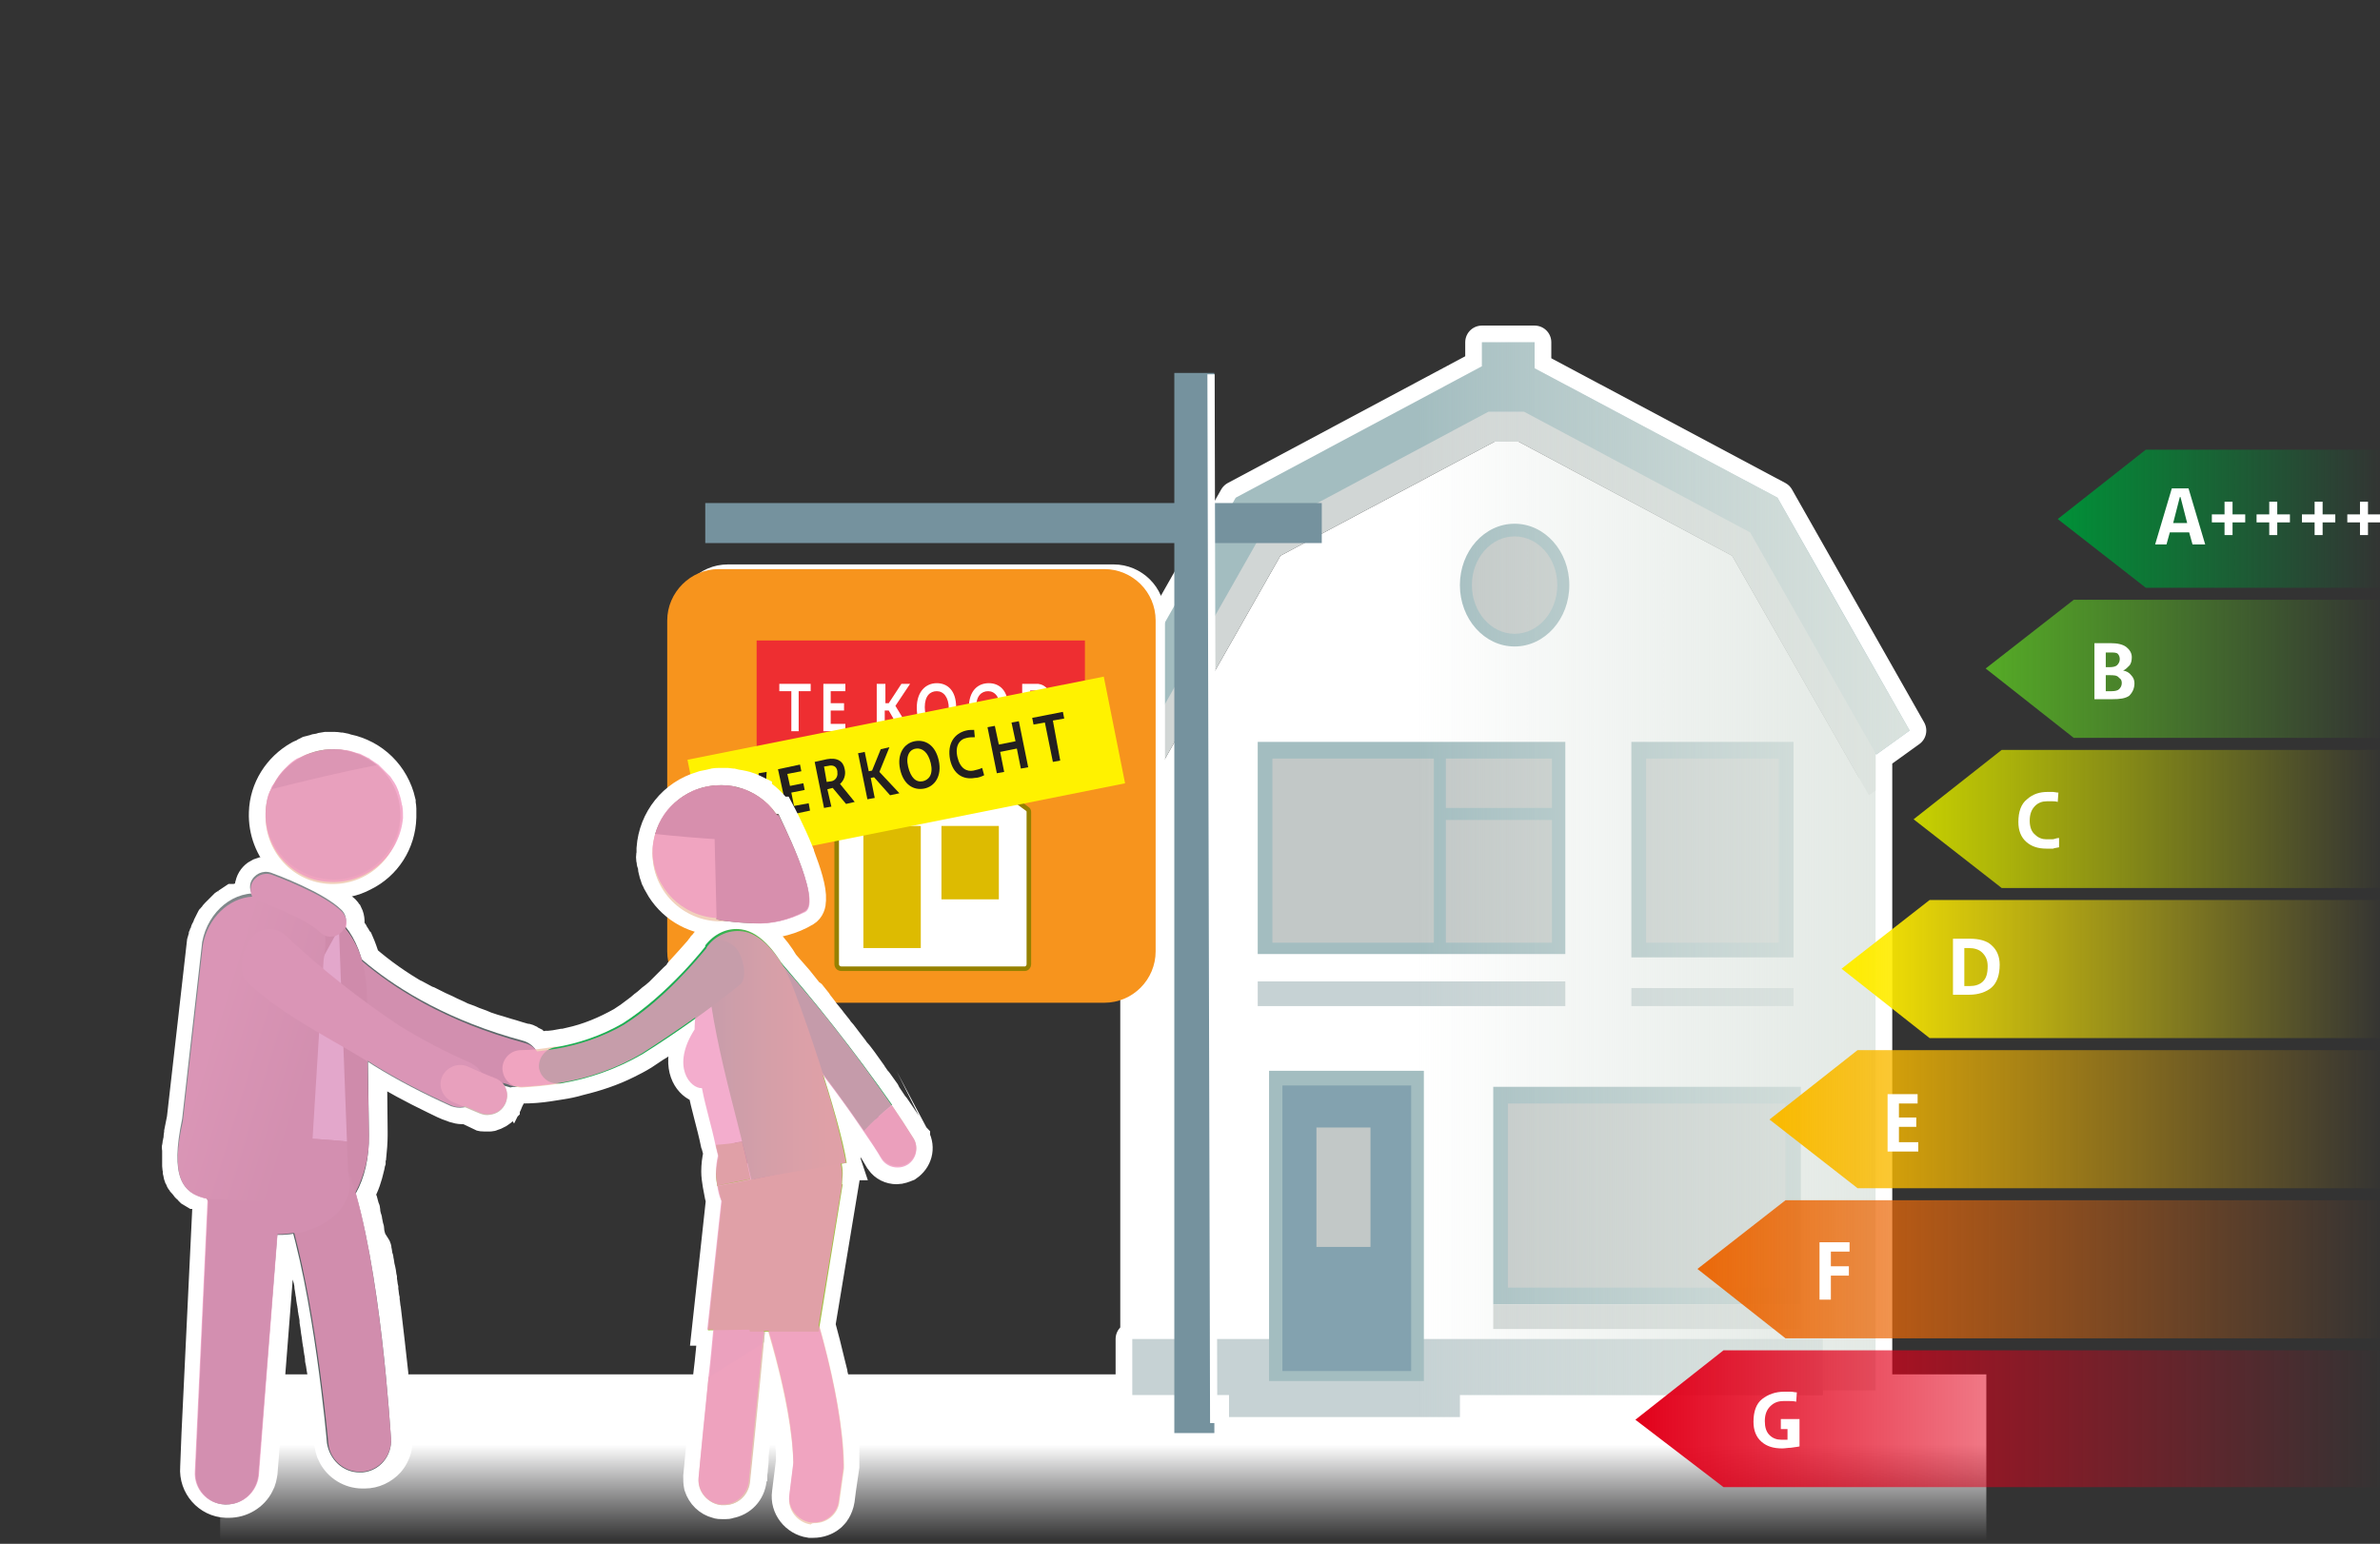 <?xml version="1.0" encoding="utf-8"?>
<!-- Generator: Adobe Illustrator 27.1.0, SVG Export Plug-In . SVG Version: 6.00 Build 0)  -->
<svg version="1.1" id="Layer_1" xmlns="http://www.w3.org/2000/svg" xmlns:xlink="http://www.w3.org/1999/xlink" x="0px" y="0px"
	 viewBox="0 0 356.7 231.4" style="enable-background:new 0 0 356.7 231.4;" xml:space="preserve">
<rect x="0" y="0" width="356.7" height="231.4" fill="#333333" stroke="none"/>
<style type="text/css">
	.st0{fill:url(#SVGID_1_);}
	.st1{fill:none;}
	.st2{fill:none;stroke:#FFFFFF;stroke-width:5;stroke-linecap:round;stroke-linejoin:round;}
	.st3{fill:#FFFFFF;}
	.st4{fill:#D1D6D5;}
	.st5{fill:#C6D2D4;}
	.st6{fill:#A3BDC0;}
	.st7{fill:#C2C8C7;}
	.st8{fill:#83A2AF;}
	.st9{fill:url(#SVGID_00000016772275717361656550000006836083639474747537_);}
	.st10{fill:#75929E;}
	.st11{fill:none;stroke:#FFFFFF;stroke-width:1.086;stroke-miterlimit:10;}
	.st12{fill:#F7941D;}
	.st13{fill:#FFFFFF;stroke:#968100;stroke-width:0.685;stroke-miterlimit:10;}
	.st14{fill:#DDBB01;}
	.st15{fill:#EE2E31;}
	.st16{fill:#FFF200;}
	.st17{fill:#231F20;}
	.st18{fill:none;stroke:#FFFFFF;stroke-width:5;stroke-miterlimit:10;}
	.st19{fill:#5C696A;}
	.st20{fill:#4A5756;}
	.st21{fill:#546061;}
	.st22{fill:#F1D1BC;}
	.st23{fill:#CABEAF;}
	.st24{fill:#8D8D83;}
	.st25{fill:#B0DFF6;}
	.st26{fill:#5D6A6C;}
	.st27{fill:url(#SVGID_00000025411352158501018630000012804447479385661336_);}
	.st28{fill:#80878A;}
	.st29{fill:#D6BBAA;}
	.st30{fill:#18A651;}
	.st31{fill:#E4C6B3;}
	.st32{fill:#D9C2B3;}
	.st33{fill:#73675D;}
	.st34{fill:#A0C041;}
	.st35{fill:url(#SVGID_00000026876346271269803520000009090479777272114340_);}
	.st36{fill:#1DAE52;}
	.st37{opacity:0.8;}
	.st38{fill:#F099C1;}
	.st39{fill:url(#SVGID_00000062911145289239225840000016103569173043273891_);}
	.st40{fill:url(#SVGID_00000032607897677226720090000014646352052712701612_);}
	.st41{fill:url(#SVGID_00000115514810043787308520000012132721357287201208_);}
	.st42{fill:url(#SVGID_00000031917740657179234180000002204688462155889552_);}
	.st43{fill:url(#SVGID_00000118364280252677488920000008561542284204236177_);}
	.st44{fill:url(#SVGID_00000004527183426534058890000002495055180725769368_);}
	.st45{fill:url(#SVGID_00000181771372872180612380000011601529728476972466_);}
	.st46{enable-background:new    ;}
</style>
<g id="Laag_3">
	
		<linearGradient id="SVGID_1_" gradientUnits="userSpaceOnUse" x1="165.35" y1="841.1" x2="165.35" y2="826.51" gradientTransform="matrix(1 0 0 1 0 -610)">
		<stop  offset="1.000000e-02" style="stop-color:#EFEFF1;stop-opacity:0"/>
		<stop  offset="1" style="stop-color:#FFFFFF"/>
	</linearGradient>
	<rect x="33" y="206" class="st0" width="264.7" height="25.1"/>
	<rect x="84.5" y="4.5" class="st1" width="257.2" height="218.4"/>
</g>
<g id="Laag_8">
	<polygon class="st2" points="266.4,74.6 230,55.2 230,51.3 222.1,51.3 222.1,54.9 185.2,74.6 165.4,109.5 170.3,113.1 170.4,112.9 
		170.4,118.4 170.4,200.7 169.7,200.7 169.7,209.1 184.2,209.1 184.2,212.4 218.8,212.4 218.8,209.1 273.2,209.1 273.2,208.4 
		281.1,208.4 281.1,118.5 281.1,112.8 281.2,113.1 286.2,109.5 	"/>
	<polygon class="st3" points="280.1,119.2 259.6,83.3 227.6,66.2 224,66.2 191.9,83.3 171.5,119.2 170.4,118.4 170.4,208.4 
		281.1,208.4 281.1,118.5 	"/>
	<polygon class="st4" points="191.9,83.3 224,66.2 227.6,66.2 259.6,83.3 280.1,119.2 281.1,118.5 281.1,110.6 261.7,78 228.5,57.1 
		187.2,78 170.4,110.6 170.4,118.4 171.5,119.2 	"/>
	<rect x="169.7" y="200.7" class="st5" width="103.5" height="8.4"/>
	<rect x="188.5" y="111.2" class="st6" width="46.1" height="32.6"/>
	<rect x="216.7" y="122.9" class="st7" width="15.9" height="18.4"/>
	<rect x="216.7" y="113.7" class="st7" width="15.9" height="7.4"/>
	<rect x="190.7" y="113.7" class="st7" width="24.2" height="27.6"/>
	<rect x="223.8" y="162.9" class="st6" width="46.1" height="32.6"/>
	<rect x="226" y="165.4" class="st7" width="41.6" height="27.6"/>
	<rect x="244.5" y="111.2" class="st6" width="24.3" height="32.6"/>
	<rect x="188.5" y="143.8" class="st5" width="46.1" height="7"/>
	<rect x="223.8" y="195.5" class="st4" width="46.1" height="3.7"/>
	<rect x="244.5" y="143.8" class="st5" width="24.3" height="7"/>
	<rect x="246.7" y="113.7" class="st7" width="19.9" height="27.6"/>
	<ellipse class="st6" cx="227" cy="87.7" rx="8.2" ry="9.2"/>
	<ellipse class="st7" cx="227" cy="87.7" rx="6.4" ry="7.3"/>
	<rect x="190.2" y="160.5" class="st6" width="23.2" height="47.2"/>
	<rect x="192.2" y="162.7" class="st8" width="19.3" height="42.8"/>
	<polygon class="st6" points="266.4,74.6 230,55.2 230,51.3 222.1,51.3 222.1,54.9 185.2,74.6 165.4,109.5 170.3,113.1 189.2,79.8 
		223.1,61.7 228.4,61.7 262.3,79.8 281.2,113.1 286.2,109.5 	"/>
	<rect x="185.1" y="143" class="st3" width="50.6" height="4.1"/>
	<rect x="243.6" y="143.5" class="st3" width="25.8" height="4.6"/>
	<rect x="197.3" y="169" class="st7" width="8.1" height="17.9"/>
	<rect x="184.2" y="207" class="st5" width="34.6" height="5.4"/>
	
		<linearGradient id="SVGID_00000147902487611391386890000006686979742946459583_" gradientUnits="userSpaceOnUse" x1="304.77" y1="741.85" x2="212.44" y2="741.85" gradientTransform="matrix(1 0 0 1 0 -610)">
		<stop  offset="0" style="stop-color:#DFE6E1"/>
		<stop  offset="0.1" style="stop-color:#DFE6E1;stop-opacity:0.97"/>
		<stop  offset="0.23" style="stop-color:#DFE6E1;stop-opacity:0.89"/>
		<stop  offset="0.39" style="stop-color:#DFE6E1;stop-opacity:0.75"/>
		<stop  offset="0.57" style="stop-color:#DFE6E1;stop-opacity:0.56"/>
		<stop  offset="0.77" style="stop-color:#DFE6E1;stop-opacity:0.32"/>
		<stop  offset="0.98" style="stop-color:#DFE6E1;stop-opacity:3.000000e-02"/>
		<stop  offset="1" style="stop-color:#DFE6E1;stop-opacity:0"/>
	</linearGradient>
	<polygon style="fill:url(#SVGID_00000147902487611391386890000006686979742946459583_);" points="286.2,109.5 273,86.3 266.4,74.6 
		234.1,57.4 230,55.2 230,51.3 230,51.3 222.1,51.3 222.1,51.3 222.1,54.9 197.5,68.1 185.2,74.6 165.4,109.5 170.3,113.1 
		170.3,113.1 170.3,113.1 170.4,113 170.4,112.9 170.4,118.4 170.4,200.7 169.7,200.7 169.7,209.1 169.7,209.1 184.2,209.1 
		184.2,212.4 184.2,212.4 218.8,212.4 218.8,212.4 218.8,209.1 273.2,209.1 273.2,208.4 281.1,208.4 281.1,118.5 281.1,112.8 
		281.2,113.1 	"/>
	<rect x="105.7" y="75.4" class="st10" width="92.4" height="6"/>
	<rect x="176" y="55.9" class="st10" width="6" height="158.9"/>
	<line class="st11" x1="181.9" y1="213.3" x2="181.5" y2="56.1"/>
	<path class="st3" d="M109.1,84.6h57.8c4.2,0,7.7,3.4,7.7,7.7V142c0,4.2-3.4,7.7-7.7,7.7h-57.8c-4.2,0-7.7-3.4-7.7-7.7V92.3
		C101.4,88.1,104.8,84.6,109.1,84.6z"/>
	<path class="st12" d="M107.7,85.3h57.8c4.2,0,7.7,3.4,7.7,7.7v49.6c0,4.2-3.4,7.7-7.7,7.7h-57.8c-4.2,0-7.7-3.4-7.7-7.7V93
		C100,88.8,103.5,85.3,107.7,85.3z"/>
	<path class="st13" d="M126.1,145.2c-0.4,0-0.7-0.3-0.7-0.7v-22.8c0-0.2,0.1-0.4,0.3-0.5l13.5-10.2c0.1-0.1,0.2-0.1,0.4-0.1
		c0.1,0,0.3,0,0.4,0.1l13.9,10.2c0.2,0.1,0.3,0.3,0.3,0.5v22.8c0,0.4-0.3,0.7-0.6,0.7l0,0H126.1z"/>
	<rect x="141.1" y="123.8" class="st14" width="8.6" height="11"/>
	<rect x="129.4" y="123.8" class="st14" width="8.6" height="18.3"/>
	<rect x="113.4" y="96" class="st15" width="49.2" height="20.6"/>
	<path class="st3" d="M119.8,109.6h-1.2v-6h-1.8v-1.1h4.7v1.1h-1.8v6H119.8z"/>
	<path class="st3" d="M123.4,102.5h3.3v1.1h-2.2v1.8h2v1.1h-2v2h2.2v1.1h-3.3V102.5z"/>
	<path class="st3" d="M132.7,102.5v2.9h0.5l1.9-2.9h1.3l-2.2,3.3l2.3,3.8H135l-1.8-3.1h-0.6v3.1h-1.2v-7.1
		C131.4,102.5,132.7,102.5,132.7,102.5z"/>
	<path class="st3" d="M140.4,102.4c1.6,0,2.9,1.1,2.9,3.6s-1.4,3.7-3,3.7s-2.9-1.1-2.9-3.6S138.8,102.4,140.4,102.4z M140.4,108.6
		c0.9,0,1.8-0.7,1.8-2.4s-0.8-2.6-1.8-2.6s-1.8,0.7-1.8,2.4S139.4,108.6,140.4,108.6z"/>
	<path class="st3" d="M148.2,102.4c1.6,0,2.9,1.1,2.9,3.6s-1.4,3.7-3,3.7s-2.9-1.1-2.9-3.6S146.5,102.4,148.2,102.4z M148.1,108.6
		c0.9,0,1.8-0.7,1.8-2.4s-0.8-2.6-1.8-2.6s-1.8,0.7-1.8,2.4S147.1,108.6,148.1,108.6L148.1,108.6z"/>
	<path class="st3" d="M154.4,109.6h-1.2v-7.1h2c1.1-0.1,2.1,0.7,2.2,1.8c0,0.1,0,0.3,0,0.4c0.1,1.2-0.8,2.3-2,2.4
		c-0.1,0-0.2,0-0.3,0c-0.2,0-0.5,0-0.7,0V109.6z M154.4,106c0.2,0,0.4,0,0.6,0c0.6,0.1,1.2-0.4,1.3-1.1c0-0.1,0-0.2,0-0.2
		c0-0.8-0.4-1.2-1.2-1.2h-0.7L154.4,106L154.4,106z"/>
	
		<rect x="104" y="107.4" transform="matrix(0.981 -0.196 0.196 0.981 -20.041 28.906)" class="st16" width="63.6" height="16.3"/>
	<path class="st17" d="M109.5,116.7l1.3-0.2l2.6,5.4l0,0l0.3-6l1.2-0.2l-0.4,7.3l-1.7,0.3L109.5,116.7z"/>
	<path class="st17" d="M116.6,115.3l3.3-0.7l0.2,1L118,116l0.4,1.8l2-0.4l0.2,1l-2,0.4l0.4,2l2.2-0.4l0.2,1.1l-3.3,0.7L116.6,115.3z
		"/>
	<path class="st17" d="M124.6,120.9l-1.1,0.2l-1.4-6.9l1.8-0.4c1.6-0.3,2.5,0.3,2.7,1.5c0.2,0.8-0.1,1.7-0.7,2.2l2.2,2.7l-1.3,0.3
		l-2-2.4l-0.8,0.2L124.6,120.9z M123.9,117.2l0.7-0.1c0.6-0.1,1-0.7,0.9-1.3c0-0.1,0-0.1,0-0.2c-0.1-0.7-0.6-1-1.4-0.8l-0.6,0.1
		L123.9,117.2z"/>
	<path class="st17" d="M129.6,112.7l0.6,2.9l0.5-0.1l1.3-3.2l1.3-0.3l-1.5,3.7l3,3.2l-1.4,0.3l-2.4-2.7l-0.5,0.1l0.6,3l-1.1,0.2
		l-1.4-6.9L129.6,112.7z"/>
	<path class="st17" d="M137.1,111.1c1.6-0.3,3.1,0.6,3.6,2.9s-0.6,3.9-2.2,4.2s-3.1-0.6-3.6-2.9S135.5,111.4,137.1,111.1z
		 M138.3,117.1c0.9-0.2,1.6-1,1.2-2.7s-1.3-2.3-2.2-2.2s-1.6,1-1.2,2.7S137.3,117.3,138.3,117.1L138.3,117.1z"/>
	<path class="st17" d="M147.5,116.2c-0.4,0.2-0.9,0.4-1.4,0.4c-1.7,0.3-3.2-0.5-3.7-2.7c-0.5-2.5,0.7-4,2.4-4.4
		c0.4-0.1,0.8-0.1,1.2-0.1l0.1,1.1c-0.4,0-0.8,0-1.2,0.1c-1.1,0.2-1.8,1.2-1.4,2.9s1.4,2.2,2.4,2c0.4-0.1,0.9-0.2,1.3-0.4
		L147.5,116.2z"/>
	<path class="st17" d="M152.4,112.2l-2.5,0.5l0.6,3l-1.1,0.2L148,109l1.1-0.2l0.6,2.8l2.5-0.5l-0.6-2.8l1.1-0.2l1.4,6.9l-1.1,0.2
		L152.4,112.2z"/>
	<path class="st17" d="M158.9,114l-1.1,0.2l-1.2-5.9l-1.7,0.3l-0.2-1l4.6-0.9l0.2,1l-1.7,0.3L158.9,114z"/>
</g>
<path class="st18" d="M136.9,170.6L136.9,170.6c-0.1-0.1-0.1-0.2-0.2-0.3c-0.8-1.3-1.6-2.5-2.5-3.8c-0.2-0.3-0.4-0.6-0.6-0.8l0,0
	c-0.3-0.5-0.7-1-1-1.5l-0.2-0.4l-1-1.4c-0.1-0.1-0.1-0.2-0.2-0.2l-0.9-1.3c-0.1-0.1-0.2-0.2-0.2-0.3l-1-1.4l-0.3-0.4
	c-0.3-0.4-0.6-0.8-0.9-1.1l-0.2-0.3l-1-1.3l-0.3-0.4c-0.3-0.4-0.6-0.8-0.9-1.1l-0.2-0.3l-0.8-1l-0.3-0.4l-0.9-1.1l-0.2-0.3
	c-0.2-0.3-0.5-0.6-0.7-0.9l-0.2-0.3l-0.8-1L121,149l-0.8-0.9V148l-0.8-1l0,0l-2.1-2.4c-0.7-1.2-1.6-2.4-2.6-3.4l0,0
	c-0.2-0.2-0.5-0.4-0.8-0.6l0,0c-0.3-0.2-0.6-0.4-0.9-0.6l-0.1-0.1c-0.3-0.1-0.5-0.2-0.8-0.3l-0.2-0.1c-0.3-0.1-0.5-0.2-0.8-0.2
	c-2.1-0.3-4.2,0.7-5.4,2.4l-0.1,0.1l0,0l-0.1,0.1l-0.2,0.3l-0.1,0.1l-0.3,0.4l-0.1,0.1c-0.7,0.8-1.6,1.8-2.7,3L102,146
	c-0.2,0.3-0.5,0.5-0.8,0.8L101,147l-0.7,0.7L100,148l-0.7,0.7L99,149l-0.7,0.6l-0.4,0.3c-0.2,0.2-0.5,0.4-0.7,0.6s-0.3,0.2-0.4,0.3
	l-0.7,0.6l-0.4,0.3c-0.3,0.2-0.5,0.4-0.8,0.6l-0.4,0.3c-0.4,0.3-0.8,0.5-1.2,0.8c-2.5,1.4-5.1,2.5-7.9,3.1l0,0
	c-0.4,0.1-0.8,0.2-1.1,0.2l-1.1,0.2l0,0l-0.9,0.1H82l-0.6,0.1h-0.2l-0.7,0.1l0,0c-0.1-0.1-0.2-0.3-0.3-0.4l-0.1-0.1
	c-0.1-0.1-0.2-0.2-0.3-0.3l-0.2-0.1c-0.1-0.1-0.2-0.1-0.3-0.2c-0.2-0.1-0.4-0.2-0.6-0.2h-0.1c-0.7-0.2-1.4-0.4-2-0.6l-0.7-0.2
	l-1.3-0.4l-0.7-0.2l-1.2-0.4l-0.7-0.3l-1.1-0.4l-0.7-0.3l-1.1-0.4l-0.6-0.3l-1.1-0.5l-0.6-0.3l-1.1-0.5l-0.4-0.2
	c-0.4-0.2-0.8-0.4-1.2-0.6l-0.3-0.1l-1.3-0.7h-0.1c-2.8-1.6-5.5-3.5-7.9-5.6l0,0c-0.3-0.9-0.6-1.8-1-2.7l-0.1-0.1
	c-0.2-0.4-0.4-0.7-0.6-1l-0.1-0.2c-0.2-0.3-0.4-0.6-0.7-0.9c0.2-0.6,0.2-1.3-0.1-1.9l-0.1-0.1c-0.1-0.2-0.2-0.4-0.4-0.5l0,0
	c-2-2-6.5-4-9-4.9l-0.6-0.2c-0.5-0.2-0.9-0.3-1-0.4c-1.2-0.4-2.6,0.2-3,1.4l0,0c-0.1,0.2-0.1,0.3-0.1,0.5v0.1c0,0.1,0,0.3,0,0.4l0,0
	c0,0.3,0.1,0.6,0.3,0.9h-0.2c-0.2,0-0.3,0-0.5,0.1l-0.3,0.1l-0.4,0.1l-0.3,0.1l-0.3,0.1l-0.3,0.1l-0.3,0.1l-0.4,0l-0.3,0.2
	c-0.1,0.1-0.2,0.1-0.3,0.2c-0.1,0.1-0.2,0.2-0.3,0.2l-0.3,0.2l-0.4,0.4l-0.2,0.2c-0.2,0.2-0.3,0.3-0.5,0.5l-0.2,0.2
	c-0.1,0.1-0.2,0.2-0.3,0.4s-0.1,0.2-0.2,0.2s-0.2,0.3-0.2,0.4s-0.1,0.2-0.2,0.3l-0.2,0.4l-0.1,0.3c-0.1,0.1-0.1,0.3-0.2,0.4
	s-0.1,0.2-0.1,0.3s-0.1,0.3-0.2,0.5c0,0.1-0.1,0.2-0.1,0.2c-0.1,0.3-0.1,0.5-0.2,0.8l-3,26.4c-0.1,0.5-0.2,1-0.3,1.5l-0.1,0.5
	c0,0.3-0.1,0.6-0.1,0.9s0,0.4-0.1,0.6s0,0.4-0.1,0.6s0,0.4,0,0.6s0,0.3,0,0.5s0,0.4,0,0.6s0,0.3,0,0.4s0,0.4,0,0.6v0.3
	c0,0.2,0.1,0.4,0.1,0.6s0,0.2,0,0.2s0.1,0.4,0.1,0.5s0,0.1,0.1,0.2c0.1,0.2,0.1,0.3,0.2,0.5c0,0.1,0,0.1,0.1,0.1
	c0.1,0.2,0.2,0.3,0.3,0.4l0.1,0.1l0.3,0.4l0.1,0.1c0.1,0.1,0.3,0.2,0.4,0.4l0.1,0.1l0.5,0.3h0.1c0.2,0.1,0.3,0.2,0.5,0.2H30
	c0.2,0.1,0.4,0.2,0.6,0.2l0,0c0.2,0.1,0.4,0.1,0.7,0.2l0,0l0.1,0.1l0,0l-1.7,35.5l-0.2,5.1l0,0c-0.2,2.6,1.8,4.9,4.4,5l0,0h0.4
	c1.8,0,3.5-1,4.3-2.6c0.3-0.5,0.4-1.1,0.5-1.7l2.8-35.8v-0.3c0.4,0,0.8,0,1.3,0l0,0c0.4,0,0.8-0.1,1.2-0.1l0,0l0.2,0.6l0.2,0.7
	c0.1,0.2,0.1,0.4,0.2,0.6s0.1,0.4,0.2,0.7s0.1,0.4,0.2,0.7l0.2,0.7l0.2,0.7l0.2,0.7l0.2,0.7c0,0.2,0.1,0.4,0.1,0.6l0.2,0.7
	c0,0.2,0.1,0.4,0.1,0.7s0.1,0.5,0.1,0.7l0.1,0.7c0,0.2,0.1,0.5,0.1,0.7l0.1,0.6c0,0.2,0.1,0.5,0.1,0.7s0.1,0.4,0.1,0.6
	c0.1,0.5,0.2,1,0.2,1.5l0.1,0.6l0.1,0.8l0.1,0.6l0.1,0.8l0.1,0.6c0,0.2,0.1,0.5,0.1,0.7l0.1,0.6c0,0.2,0.1,0.5,0.1,0.7
	s0,0.4,0.1,0.6l0.1,0.7c0,0.2,0.1,0.4,0.1,0.6l0.1,0.6c0,0.2,0,0.4,0.1,0.6s0,0.4,0.1,0.6s0,0.4,0.1,0.6s0,0.4,0.1,0.6l0.1,0.5
	c0,0.2,0,0.4,0.1,0.6l0.1,0.6c0,0.2,0.1,0.4,0.1,0.7s0.1,0.5,0.1,0.7l0.1,0.5c0,0.1,0,0.3,0,0.4s0,0.3,0,0.4s0,0.3,0,0.4
	s0,0.2,0,0.4s0,0.3,0,0.4v0.3c0,0.1,0,0.3,0,0.4c0,0.1,0,0.2,0,0.2v0.3v0.2c0,0.1,0,0.1,0,0.2v0.2v0.2v0.1v0.1v0.1
	c0.1,0.6,0.2,1.2,0.5,1.7c0.8,1.6,2.5,2.6,4.2,2.6h0.4c1.3,0,2.6-0.6,3.5-1.6c0.6-0.7,1-1.6,1.1-2.5c0-0.3,0-0.7,0-1l0,0v-0.1v-0.1
	c0-0.1,0-0.3,0-0.5l0,0c0-0.3,0-0.6-0.1-1v-0.1c0-0.1,0-0.3,0-0.5s0-0.2,0-0.2s0-0.4,0-0.6v-0.2c0-0.2,0-0.4,0-0.7
	c0-0.1,0-0.1,0-0.2c0-0.2,0-0.5-0.1-0.7v-0.2c0-0.3,0-0.5-0.1-0.8c0-0.1,0-0.2,0-0.2c0-0.3,0-0.6-0.1-0.9v-0.2c0-0.3,0-0.6-0.1-1
	c0-0.1,0-0.1,0-0.2c0-0.3-0.1-0.7-0.1-1c0-0.1,0-0.1,0-0.2c-0.3-2.9-0.7-6.1-1.1-9.6l0,0c-0.1-0.4-0.1-0.9-0.2-1.4v-0.2
	c-0.1-0.4-0.1-0.9-0.2-1.3c0-0.1,0-0.2,0-0.3c-0.1-0.4-0.1-0.8-0.2-1.2c0-0.1,0-0.2,0-0.3c-0.1-0.4-0.1-0.8-0.2-1.2l-0.1-0.4
	c-0.1-0.4-0.1-0.8-0.2-1.1c0-0.1,0-0.3-0.1-0.4c-0.1-0.4-0.1-0.8-0.2-1.1c0-0.1,0-0.3-0.1-0.4l-0.7-1.1c0-0.1,0-0.2-0.1-0.4
	c-0.1-0.4-0.2-0.7-0.2-1.1c0-0.1,0-0.2-0.1-0.4l-0.2-1c0-0.1,0-0.2-0.1-0.4c-0.1-0.4-0.2-0.7-0.2-1.1c0-0.1,0-0.2-0.1-0.3
	c-0.1-0.4-0.2-0.7-0.3-1.1l-0.1-0.2c-0.1-0.4-0.2-0.8-0.3-1.1c0.7-1.2,1.1-2.5,1.4-3.8l0,0c0.1-0.3,0.1-0.6,0.2-0.9
	c0-0.1,0-0.1,0-0.2s0-0.4,0.1-0.6c0.1-1,0.2-2.1,0.2-3.1l0,0v-0.6l-0.1-10.4l0.2,0.1l0.5,0.3c2.9,1.8,5.9,3.4,9,4.9
	c1,0.5,1.8,0.9,2.7,1.2c0.1,0,0.2,0.1,0.3,0.1c0.3,0.1,0.7,0.2,1.1,0.2c0.2,0,0.3,0,0.5,0l0,0l0.3-0.1l1.9,0.8h0.1h0.1L72,167
	c0.2,0.1,0.4,0.1,0.6,0.1h0.3c0.2,0,0.3,0,0.5,0c0.1,0,0.2,0,0.3-0.1c0.6-0.1,1.2-0.5,1.7-1l0,0c0,0,0-0.1,0.1-0.1
	c0.1-0.2,0.2-0.4,0.3-0.6c0.1-0.2,0.1-0.3,0.2-0.5v-0.1v-0.4v-0.2c0-0.1,0-0.3,0-0.4c0-0.1,0-0.2-0.1-0.3v-0.1
	c-0.1-0.3-0.3-0.6-0.5-0.9l1.2,0.3c0.3,0.1,0.6,0.1,0.9,0.1h0.2c0.2,0.1,0.4,0.1,0.6,0.1l0,0c1.3,0,2.6-0.1,3.9-0.3
	c0.6-0.1,1.2-0.2,1.9-0.3s1.7-0.3,2.7-0.6c2.5-0.6,4.9-1.4,7.1-2.5c0.8-0.4,1.6-0.8,2.4-1.3l0,0l1.8-1.2l0.5-0.3
	c0.6-0.4,1.2-0.8,1.8-1.2l0.2-0.1l1.7-1.2l0.3-0.2l1.7-1.2l0,0c0,0.1,0,0.2,0,0.3s0,0.3,0,0.4s0,0.1,0,0.2s0,0.2,0,0.3s0,0.1,0,0.1
	v0.2l0,0v0.1c-0.8,1.2-1.4,2.6-1.6,4.1c-0.4,3.1,1.5,4.7,2.8,4.7c0.6,3.1,1.4,5.5,2,8.4c0.1,0.2,0.1,0.4,0.2,0.7s0.1,0.3,0.1,0.4
	l0.1,0.6c-0.2,0.9-0.3,1.7-0.3,2.6c0,0.6,0.1,1.3,0.2,1.9c0.1,0.5,0.2,1.1,0.3,1.6c0.1,0.3,0.1,0.5,0.2,0.8l-2.1,19.3l0,0h0.9
	c-0.2,2.1-0.4,4.5-0.7,6.9c-0.6,5.8-1.2,11.8-1.5,15.2c0,0.5,0,0.9,0.1,1.4c0.4,1.2,1.3,2.1,2.5,2.4c0.2,0.1,0.5,0.1,0.8,0.1h0.4
	c0.2,0,0.4,0,0.6-0.1c1.7-0.3,2.9-1.6,3.1-3.3v-0.1v-0.3c0-0.1,0-0.3,0.1-0.4v0c0-0.3,0.1-0.6,0.1-0.9s0.1-0.8,0.1-1.3v-0.3
	c0-0.1,0-0.2,0-0.4c0.1-0.8,0.2-1.7,0.3-2.7c0-0.2,0-0.5,0.1-0.8v-0.3l0.1-0.6c0.1-0.7,0.1-1.4,0.2-2.1v-0.3
	c0.2-2.5,0.5-5.1,0.8-7.6v-0.3c0.1-0.8,0.2-1.6,0.2-2.4c0.1-0.6,0.1-1.1,0.2-1.6h0.7c0.4,1.3,0.8,2.7,1.2,4.3l0,0
	c0.2,0.8,0.4,1.6,0.6,2.4v0.1c0.1,0.3,0.2,0.7,0.2,1c0,0.1,0.1,0.2,0.1,0.3l0.2,0.9c0,0.1,0,0.2,0.1,0.4c0.1,0.4,0.2,0.8,0.2,1.2
	v0.1c0.1,0.4,0.1,0.7,0.2,1c0,0.1,0,0.3,0.1,0.4s0.1,0.5,0.1,0.8l0.1,0.4c0.1,0.3,0.1,0.6,0.1,0.9c0,0.1,0,0.2,0,0.3
	c0,0.4,0.1,0.8,0.1,1.2v0.3l0.1,0.9v0.4l0.1,0.8c0,0.1,0,0.2,0,0.4c0,0.4,0,0.8,0,1.1l-0.6,4.8c-0.3,2,1.2,3.9,3.2,4.2
	c0.2,0,0.3,0,0.5,0c0.9,0,1.8-0.3,2.5-0.9l0,0c0.2-0.2,0.5-0.5,0.6-0.7c0.3-0.5,0.5-1,0.6-1.6l0.2-1.6l0.5-3.4c0-0.1,0-0.2,0-0.2
	c0-0.1,0-0.2,0-0.3c0-0.4,0-0.8,0-1.2c0-0.1,0-0.2,0-0.4c0-0.3,0-0.6,0-0.9v-0.4c0-0.3,0-0.6-0.1-0.8s0-0.3,0-0.4
	c0-0.3-0.1-0.7-0.1-1v-0.3c-0.1-0.4-0.1-0.9-0.2-1.3c0-0.1,0-0.2,0-0.3l-0.2-1l-0.1-0.4c-0.1-0.3-0.1-0.6-0.2-0.9
	c0-0.1-0.1-0.2-0.1-0.4c-0.1-0.4-0.1-0.7-0.2-1c0-0.1,0-0.1,0-0.2c-0.2-0.9-0.4-1.8-0.6-2.6v-0.1c-0.1-0.4-0.2-0.8-0.3-1.2l0,0
	c-0.5-2.1-1-4.1-1.5-5.9l3.5-21.1H126v-0.2c0.1-0.4,0.1-0.8,0.1-1.2V176l0,0c0-0.1,0-0.2,0-0.3c0-0.3-0.1-0.8-0.2-1.2l0.5-0.1h0.2
	l0,0c-0.1-0.3-0.1-0.7-0.2-1.1V173c-0.1-0.4-0.2-0.8-0.3-1.2c0-0.1,0-0.1,0-0.2l-0.3-1.4V170c-0.7-2.7-1.6-5.8-2.6-9
	c1.6,2,3.1,4.2,4.7,6.4l0,0c0.5,0.7,1,1.4,1.5,2.2l0,0c0.9,1.3,1.8,2.6,2.6,4c0.1,0.1,0.1,0.2,0.2,0.3c0.5,0.7,1.3,1.1,2.2,1.1
	c0.5,0,1-0.2,1.5-0.4C137.2,173.7,137.7,172.1,136.9,170.6C136.9,170.7,136.9,170.7,136.9,170.6z M109.7,164.8l1.4,5.6l-0.1-0.5
	l-1.2-4.9C109.7,165,109.7,164.9,109.7,164.8L109.7,164.8z M107.7,177.8L107.7,177.8l4.9-1h0.1L107.7,177.8z"/>
<path class="st18" d="M97.9,129c0,0.1,0,0.3,0.1,0.4s0.1,0.4,0.1,0.6s0.1,0.4,0.1,0.5s0.1,0.3,0.1,0.4s0.2,0.4,0.2,0.6
	c0,0.1,0.1,0.2,0.1,0.2c0.1,0.2,0.2,0.5,0.4,0.7c0,0,0,0,0,0.1c1.7,3.1,4.8,5,8.3,5.2v0.1c0,0,2.6,0.4,4.6,0.5c0.3,0,0.7,0,1,0
	l1.1-0.1c2.3,0,4.6-0.6,6.6-1.8c0.5-0.3,0.7-0.9,0.7-1.5c0.1-1.6-0.7-4-1.6-6.4c-0.1-0.2-0.2-0.4-0.2-0.6c-1.3-3.2-2.8-6-2.8-6h-0.2
	c-0.9-1.3-2-2.3-3.3-3.1v-0.1c-0.2-0.1-0.4-0.2-0.7-0.3l-0.2-0.1l-0.6-0.2l-0.4-0.1l-0.5-0.1l-0.6-0.1l-0.4-0.1
	c-0.2,0-0.5-0.1-0.7-0.1h-0.3c-0.3,0-0.7,0-1,0s-0.6,0-0.9,0.1l-0.4,0.1l-0.5,0.1l-0.5,0.1l-0.3,0.1c-4.1,1.2-7,4.8-7.3,9.1
	c0,0.3,0,0.5,0,0.8l0,0C97.8,128.3,97.8,128.7,97.9,129z"/>
<path class="st18" d="M49.6,132.2c1.7,0,3.3-0.3,4.8-1.1c3.3-1.6,5.4-4.9,5.5-8.6c0-0.4,0-0.7,0-1.1c0-0.1,0-0.1,0-0.2
	c0-0.3-0.1-0.6-0.1-0.9v-0.1c-0.9-3.9-3.9-6.9-7.9-7.7l-0.3-0.1l-0.5-0.1c-0.3,0-0.6-0.1-1-0.1s-0.6,0-0.9,0h-0.3l-0.6,0.1l-0.3,0.1
	l-0.6,0.1l-0.3,0.1l-0.8,0.2l-0.4,0.2l-0.3,0.2l-0.5,0.2l-0.2,0.1c-3,1.7-5,4.8-5.1,8.3l0,0c-0.2,5.5,4.1,10.2,9.6,10.3
	C49.5,132.2,49.5,132.2,49.6,132.2z"/>
<path class="st19" d="M77.4,162.9c1.9,0,3.6-1.5,3.6-3.4c0-1.6-1.1-3.1-2.6-3.5c-21.9-5.9-29.9-18.3-30-18.4c-1-1.7-3.2-2.2-4.9-1.1
	c-1.7,1-2.2,3.1-1.2,4.8c0,0,0,0,0,0.1c0.4,0.6,9.6,14.9,34.2,21.6C76.8,162.9,77.1,162.9,77.4,162.9z"/>
<path class="st20" d="M34.2,169.5c0.1,6.8,3.3,12.4,7.2,12.6l7,0.2c3.9,0.1,7-5.3,6.9-12.2L55,149.2c-0.1-6.8-3.3-12.4-7.2-12.6
	l-7-0.2c-3.9-0.1-7,5.3-6.9,12.2L34.2,169.5z"/>
<path class="st21" d="M53.9,220.7h0.4c2.6-0.2,4.5-2.5,4.3-5.1l0,0c-0.1-1-1.5-25.9-6.1-39.3c-0.8-2.5-4.2-1.9-6.7-1.1
	c-2.5,0.8-3.8,3.4-3,5.9l0,0c4.2,12.4,6.2,35,6.2,35.2C49.4,218.8,51.4,220.7,53.9,220.7z"/>
<path class="st22" d="M39.8,122c-0.2,5.6,4.1,10.3,9.7,10.5s10.3-4.1,10.5-9.7c0.2-5.6-4.1-10.3-9.7-10.5h-0.1
	C44.7,112.1,40,116.4,39.8,122C39.8,121.9,39.8,122,39.8,122z"/>
<path class="st23" d="M56.5,114.7c2.3,1.9,3.6,4.8,3.5,7.8c-0.4,5.6-5.3,9.8-10.8,9.3c-5.2-0.4-9.3-4.7-9.4-9.9
	c0-1.3,0.3-2.5,0.8-3.6C45.8,117,51.1,115.7,56.5,114.7z"/>
<path class="st24" d="M50.2,112.3c2.3,0.1,4.5,0.9,6.3,2.4c-5.3,1-10.6,2.3-15.8,3.6C42.3,114.6,46.1,112.2,50.2,112.3z"/>
<path class="st25" d="M33.5,170.6l17.3-31.4l1.2,31.9C45.9,170.5,39.7,170.3,33.5,170.6z"/>
<path class="st26" d="M52,171.1l0.2,5.8v0.8l-21.5-4.3l2.8-2.8C39.7,170.3,45.9,170.5,52,171.1z"/>
<path class="st26" d="M30.4,177c-0.1,4.3,4.7,7.9,10.8,8.1s11.1-3.2,11.2-7.4s-4.7-7.9-10.8-8.1S30.5,172.7,30.4,177z"/>
<path class="st26" d="M33.9,225.5c2.5,0,4.5-1.9,4.8-4.3l3.7-46.7c0.2-2.6-1.8-4.9-4.4-5l0,0c-2.6-0.2-6.3,1.4-6.5,4l-2.2,47
	c-0.2,2.6,1.8,4.9,4.4,5l0,0H33.9z"/>
<linearGradient id="SVGID_00000023978784005157015810000004202749673478688385_" gradientUnits="userSpaceOnUse" x1="-20414.045" y1="765.593" x2="-20428.496" y2="770.003" gradientTransform="matrix(-1 0 0 1 -20382.019 -610)">
	<stop  offset="0" style="stop-color:#80878A"/>
	<stop  offset="1" style="stop-color:#5D6A6C"/>
</linearGradient>
<path style="fill:url(#SVGID_00000023978784005157015810000004202749673478688385_);" d="M27.3,167.7c-1.8,8.6-0.1,11.3,4,12
	l7.3,0.3c4.1,0.7,7.1-1,8.1-7l1.8-29.1c0.8-4.7,0-6.8-4.3-9l-4.9-0.9c-4.1-0.7-8.1,2.5-9,7.2L27.3,167.7z"/>
<path class="st28" d="M69.4,166c1.9-0.2,3.4-1.9,3.2-3.8c-0.1-1.3-0.9-2.3-2.1-2.9c-3.7-1.6-7.3-3.5-10.7-5.6c-6-4-11.7-8.5-17-13.5
	c-1.4-1.3-3.7-1.3-5,0.2c-1.4,1.4-2.3,5.3-0.9,6.7c6,5.6,13.5,8.9,19.1,12.6c3.7,2.3,7.6,4.3,11.6,6.1C68.2,166,68.8,166.1,69.4,166
	z"/>
<path class="st28" d="M49.5,140.4c0.6,0,1.2-0.2,1.7-0.7c0.9-0.9,0.9-2.4,0-3.3l0,0c-2.7-2.7-9.8-5.3-10.6-5.6
	c-1.2-0.4-2.5,0.2-3,1.4c-0.4,1.2,0.2,2.5,1.4,3l0,0c2.6,0.9,7.3,2.9,8.8,4.4C48.3,140.1,48.9,140.4,49.5,140.4z"/>
<path class="st23" d="M73.4,167.1c1.1-0.1,2-0.8,2.4-1.8c0.6-1.5-0.1-3.1-1.6-3.7l0,0c0,0-1.6-0.6-4-1.7c-1.5-0.7-3.2,0-3.9,1.4
	c-0.7,1.4,0,3.1,1.4,3.8l0,0c2.5,1.1,4.2,1.8,4.2,1.8C72.4,167.1,72.9,167.2,73.4,167.1z"/>
<path class="st29" d="M133.7,165.7c1.1,1.6,2.2,3.3,3.2,4.9c0.8,1.3,0.4,3-0.9,3.8l0,0c-0.4,0.3-1,0.4-1.5,0.4c-1,0-1.9-0.5-2.4-1.3
	c-0.8-1.3-1.7-2.6-2.6-4C130.8,168.1,132.2,166.8,133.7,165.7z"/>
<path class="st30" d="M111.7,142.5c1.2-1,3-0.9,4,0.2c6.4,7.3,12.4,14.9,18,22.9c-1.5,1.2-2.9,2.5-4.2,3.9c-5.5-8-11.6-15.8-18-23.1
	C110.5,145.4,110.6,143.6,111.7,142.5C111.7,142.6,111.7,142.5,111.7,142.5z"/>
<path class="st31" d="M108.6,225.6c1.9,0,3.5-1.4,3.8-3.3c0.3-2.8,2.8-27.3,2.9-31c0-2.1-1.6-3.8-3.7-3.8l0,0c-2,0-3.8,1.6-3.9,3.6
	c-0.1,2.9-2.1,22.9-2.9,30.4c-0.2,2,1.3,3.9,3.3,4.1l0,0H108.6z"/>
<path class="st31" d="M112.3,222.3c-0.2,1.9-1.8,3.3-3.8,3.3h-0.4c-2-0.2-3.6-2-3.4-4l0,0c0.3-3.4,1-9.4,1.5-15.2
	c2.7-1.7,5.4-3.4,8.1-5.1C113.6,209.7,112.5,220.5,112.3,222.3z"/>
<path class="st32" d="M111.6,187.5c2.1,0,3.7,1.8,3.7,3.8l0,0c0,1.3-0.4,5.2-0.8,9.9c-2.6,1.7-5.3,3.4-8.1,5.1
	c0.7-7,1.3-13.6,1.3-15.2C107.8,189.1,109.5,187.5,111.6,187.5z"/>
<path class="st22" d="M122.1,228.3c1.9,0,3.5-1.4,3.7-3.2l0.7-5c0-0.2,0-0.3,0-0.5c-0.2-11.3-5.4-26.4-5.6-27.1
	c-0.7-2-2.8-3-4.8-2.3c-1.9,0.6-3,2.7-2.4,4.7c0,0,0,0,0,0.1s5,14.4,5.2,24.5l-0.6,4.8c-0.3,2,1.2,3.9,3.2,4.2
	C121.7,228.3,121.9,228.3,122.1,228.3z"/>
<path class="st22" d="M78.2,163L78.2,163c1.9-0.1,3.9-0.3,5.8-0.6c1.5-0.2,2.6-1.7,2.3-3.2l0,0c-0.3-1.5-1.7-2.5-3.3-2.3
	c-1.6,0.3-3.3,0.5-4.9,0.5c-1.5,0-2.8,1.2-2.8,2.8C75.4,161.8,76.6,163,78.2,163L78.2,163z"/>
<path class="st22" d="M118.2,127.5c0.2,5.6-4.1,10.4-9.8,10.6c-5.6,0.2-10.4-4.1-10.6-9.8c-0.2-5.6,4.1-10.4,9.8-10.6h0.1
	C113.3,117.5,118,121.8,118.2,127.5C118.2,127.4,118.2,127.4,118.2,127.5z"/>
<path class="st22" d="M98.2,125c-0.3,1-0.4,2-0.4,3c0.1,5.6,4.8,10.1,10.4,9.9c5.6-0.1,10.1-4.8,9.9-10.4l0,0c0-0.4-0.1-0.9-0.2-1.3
	C111.3,126.1,104.7,125.7,98.2,125z"/>
<path class="st33" d="M107.7,117.7c-4.4,0.1-8.3,3.1-9.5,7.3c6.4,0.7,13.1,1.1,19.8,1.2C117.2,121.2,112.8,117.5,107.7,117.7z"/>
<path class="st33" d="M120.6,136.6c-2.4,1.3-5,1.9-7.7,1.8c-1.9-0.1-3.7-0.2-5.5-0.6l-0.4-16.2l9.7,0.4
	C116.6,122.1,123.4,135,120.6,136.6z"/>
<path class="st3" d="M105.3,163.2c-1.7,0.1-4.8-3.2-1.1-8.8c0.1-0.1,0.6-9.6,0.7-10.3c0.1-0.9,0.4-1.7,0.9-2.4
	c0.4,10.3,3.1,19.8,5.5,29.4c-1.3,0.2-2.6,0.4-3.9,0.5C106.7,168.7,105.9,166.3,105.3,163.2z"/>
<path class="st34" d="M107.7,173.3c-0.1-0.5-0.3-1.1-0.4-1.7c1.3-0.1,2.6-0.2,3.9-0.5c0.5,1.9,0.9,3.8,1.3,5.7l-5,1
	c-0.1-0.6-0.2-1.3-0.2-1.9C107.4,175,107.5,174.1,107.7,173.3z"/>
<path class="st34" d="M108.2,180.1c-0.3-0.8-0.4-1.5-0.6-2.3c6.2-1.2,12.4-2.6,18.5-3.7c0.1,0.6,0.2,1.2,0.2,1.8
	c0,0.5-0.1,1-0.1,1.6h0.1l-3.6,22.1h-10.3l-0.1-0.3l-6.2,0.1L108.2,180.1z"/>
<linearGradient id="SVGID_00000165212835853444071290000004422996345313198764_" gradientUnits="userSpaceOnUse" x1="-20508.92" y1="768.024" x2="-20487.719" y2="768.024" gradientTransform="matrix(-1 0 0 1 -20382.019 -610)">
	<stop  offset="0" style="stop-color:#A0C041"/>
	<stop  offset="0.14" style="stop-color:#99BF42"/>
	<stop  offset="0.34" style="stop-color:#84BC45"/>
	<stop  offset="0.59" style="stop-color:#63B849"/>
	<stop  offset="0.87" style="stop-color:#35B14F"/>
	<stop  offset="1" style="stop-color:#1DAE52"/>
</linearGradient>
<path style="fill:url(#SVGID_00000165212835853444071290000004422996345313198764_);" d="M111.1,139.3c3.1,0.4,5.7,4.1,7,6.9
	c1.7,3.6,7.8,21.5,8.8,28.1c-4.9,0.9-9.9,1.6-14.3,2.5c-2.6-11.5-6.4-22.7-6.9-35.1C107,140,109,139,111.1,139.3z"/>
<path class="st36" d="M83.5,162.4c0.2,0,0.3,0,0.5,0c4.3-0.7,8.5-2.2,12.3-4.4c5.1-3.2,10-6.7,14.7-10.5c1.1-1.1,0.3-4.5-0.9-5.6
	s-3.1-1.4-4.2-0.3c0,0.1-5.8,7.5-12.6,11.8c-3.1,1.8-6.6,3-10.2,3.6c-1.5,0.3-2.5,1.7-2.3,3.2C81.1,161.5,82.2,162.4,83.5,162.4
	L83.5,162.4z"/>
<g class="st37">
	<path class="st38" d="M49.6,132.2c-5.5-0.1-9.9-4.7-9.8-10.2c0,0,0,0,0-0.1c0-0.6,0.1-1.3,0.2-1.9c0.1-0.6,0.3-1.2,0.6-1.7v-0.1
		l0,0c0.1-0.3,0.3-0.6,0.5-0.8c0.1-0.2,0.2-0.4,0.4-0.7c0.3-0.5,0.7-1,1.1-1.4c0.2-0.2,0.4-0.4,0.6-0.6c0.4-0.4,0.8-0.7,1.3-1
		l0.5-0.2c0.4-0.2,0.8-0.4,1.2-0.5l0.6-0.2c0.4-0.1,0.8-0.2,1.2-0.3c0.2,0,0.4-0.1,0.6-0.1c0.6-0.1,1.2-0.1,1.8-0.1s1.2,0.1,1.9,0.2
		c0.3,0.1,0.7,0.2,1,0.3c0.2,0.1,0.5,0.1,0.7,0.2c0.4,0.2,0.8,0.4,1.2,0.6c0.1,0,0.2,0.1,0.3,0.2c0.4,0.3,0.8,0.5,1.2,0.8l0.1,0.1
		l0.2,0.2c0.4,0.4,0.8,0.8,1.2,1.2c0.1,0.1,0.2,0.2,0.3,0.3c0.2,0.3,0.4,0.6,0.6,0.9c0.2,0.3,0.4,0.7,0.5,1s0.2,0.4,0.2,0.6
		c0.2,0.5,0.3,1,0.4,1.5c0,0.1,0,0.2,0.1,0.4c0.1,0.6,0.1,1.2,0.1,1.8C59.9,128.1,55.2,132.4,49.6,132.2L49.6,132.2z"/>
	<path class="st38" d="M31,179.7c0,0.1,0,0.1,0.1,0.1l-1.9,40.7c-0.2,2.6,1.8,4.9,4.4,5l0,0H34c2.5,0,4.5-1.9,4.8-4.3l2.8-36.2
		c0.8,0,1.7-0.1,2.5-0.2c3.4,12.7,5.1,31.3,5.1,31.5c0.2,2.4,2.3,4.3,4.7,4.3h0.4c2.6-0.2,4.5-2.5,4.3-5.1l0,0
		c-0.1-0.9-1.4-23-5.3-36.8c1.4-2.7,2.1-5.7,2-8.7l-0.2-11c0.2,0.1,0.5,0.3,0.8,0.5c3.7,2.3,7.6,4.3,11.6,6.1
		c0.6,0.3,1.2,0.4,1.9,0.3c0.1,0,0.2-0.1,0.3-0.1c1.4,0.6,2.3,1,2.3,1c0.4,0.2,0.9,0.2,1.4,0.2c1.1-0.1,2-0.8,2.4-1.8
		s0.2-2.1-0.5-2.9c0.4,0.1,0.8,0.2,1.2,0.4c0.3,0.1,0.7,0.1,1,0.1h0.1c0.2,0.1,0.4,0.1,0.6,0.1l0,0c1.9-0.1,3.9-0.3,5.8-0.6
		c4.3-0.7,8.5-2.2,12.2-4.4c2.8-1.8,5.6-3.7,8-5.4c-0.1,1-0.1,1.7-0.1,1.8c-3.6,5.6-0.6,8.9,1.1,8.8c0.6,3.1,1.4,5.5,2,8.4
		c0.1,0.6,0.3,1.2,0.4,1.7c-0.2,0.9-0.3,1.7-0.3,2.6c0,0.6,0.1,1.3,0.2,1.9l5-1h0.1c-1.7,0.4-3.4,0.7-5.1,1c0.1,0.8,0.3,1.6,0.6,2.3
		l-2.1,19.3h0.9c-0.2,2.1-0.4,4.5-0.7,6.9c-0.6,5.8-1.2,11.8-1.5,15.2c-0.2,2,1.3,3.9,3.3,4.1l0,0h0.4c1.9,0,3.5-1.4,3.8-3.3
		c0.1-1.1,0.6-5.6,1.1-10.8c0.3-3.4,0.7-7,1-10.3c0.1-0.6,0.1-1.1,0.2-1.6h0.7c1.5,5.1,3.6,13.2,3.7,19.7l-0.6,4.8
		c-0.3,2,1.2,3.9,3.2,4.2c0.2,0,0.3,0,0.5,0c1.9,0,3.5-1.4,3.7-3.2l0.7-5c0-0.2,0-0.3,0-0.5c-0.1-6.9-2.1-15.3-3.7-20.9l3.5-21.1
		h-0.1c0.1-0.5,0.1-1,0.1-1.6c0-0.5-0.1-1-0.2-1.5l0.8-0.1c-0.9-4.5-2.1-8.9-3.5-13.2c2.1,2.7,4.2,5.6,6.2,8.6
		c0.9,1.3,1.8,2.6,2.6,4c0.5,0.8,1.4,1.3,2.4,1.3c0.5,0,1-0.1,1.5-0.4c1.3-0.8,1.7-2.5,1-3.8l0,0c-1-1.6-2.1-3.3-3.2-4.9
		c-5.1-7.4-10.6-14.5-16.5-21.2c-1.4-2.4-3.6-4.8-6-5.1c-2.1-0.3-4.2,0.7-5.4,2.4l0,0l0,0l0,0v0.1c-1,1.2-6.3,7.7-12.4,11.5
		c-3.1,1.8-6.6,3-10.2,3.6l0,0c-1.1,0.2-2,0.3-2.8,0.4c-0.5-0.7-1.2-1.1-2-1.3c-11.8-3.2-19.5-8.2-24.2-12.2
		c-0.5-1.8-1.3-3.4-2.5-4.9c0.3-0.9,0.1-1.8-0.5-2.5c-2.7-2.7-9.8-5.3-10.6-5.6c-1.2-0.4-2.5,0.2-3,1.4c-0.2,0.6-0.2,1.3,0.1,1.9
		c-3.5,0.2-6.7,3.2-7.4,7.3l-3,26.4C25.6,176,27.1,178.9,31,179.7z M108.4,159.8c0.8,3.6,1.8,7.1,2.6,10.6
		C110.2,166.9,109.3,163.4,108.4,159.8L108.4,159.8z"/>
	<path class="st38" d="M112.9,138.4c-1.9-0.1-3.7-0.2-5.5-0.6v-0.2c-5.2-0.3-9.4-4.5-9.6-9.7c0-0.5,0-1.1,0.1-1.6
		c0.4-2.5,1.6-4.8,3.6-6.3c0.1-0.1,0.2-0.1,0.2-0.2c0.3-0.2,0.6-0.4,0.9-0.6l0.7-0.4c0.3-0.1,0.5-0.3,0.8-0.4s0.7-0.2,1-0.3
		s0.5-0.1,0.7-0.2c0.6-0.1,1.2-0.2,1.9-0.2c0.7,0,1.3,0,2,0.1c0.2,0,0.4,0.1,0.7,0.2c0.4,0.1,0.8,0.2,1.2,0.3
		c0.3,0.1,0.6,0.3,0.8,0.4s0.6,0.2,0.8,0.4c0.3,0.2,0.7,0.4,1,0.7c0.2,0.1,0.3,0.2,0.5,0.4c0.4,0.3,0.7,0.6,1,1l0.2,0.3
		c0.2,0.2,0.4,0.5,0.6,0.7h0.2c0,0,6.7,12.9,4,14.5C118.3,137.9,115.6,138.6,112.9,138.4z"/>
</g>
<linearGradient id="SVGID_00000041986045371807796810000003303640068397438391_" gradientUnits="userSpaceOnUse" x1="254.411" y1="800.25" x2="357.811" y2="800.25" gradientTransform="matrix(1 0 0 1 0 -610)">
	<stop  offset="5.327789e-09" style="stop-color:#EB6909"/>
	<stop  offset="1" style="stop-color:#EB6909;stop-opacity:0"/>
</linearGradient>
<polygon style="fill:url(#SVGID_00000041986045371807796810000003303640068397438391_);" points="357.8,200.6 267.6,200.6 
	254.4,190.2 267.6,179.9 357.8,179.9 "/>
<linearGradient id="SVGID_00000019659427323957216100000003103568539034118564_" gradientUnits="userSpaceOnUse" x1="245.111" y1="822.7" x2="357.811" y2="822.7" gradientTransform="matrix(1 0 0 1 0 -610)">
	<stop  offset="0" style="stop-color:#E2001A"/>
	<stop  offset="0.996" style="stop-color:#E2001A;stop-opacity:0"/>
</linearGradient>
<polygon style="fill:url(#SVGID_00000019659427323957216100000003103568539034118564_);" points="357.8,222.9 258.3,222.9 
	245.1,212.8 258.3,202.4 357.8,202.4 "/>
<linearGradient id="SVGID_00000168109715287554461340000014742494191688936884_" gradientUnits="userSpaceOnUse" x1="265.211" y1="777.75" x2="357.611" y2="777.75" gradientTransform="matrix(1 0 0 1 0 -610)">
	<stop  offset="0" style="stop-color:#FABA00"/>
	<stop  offset="1" style="stop-color:#FABA00;stop-opacity:0"/>
</linearGradient>
<polygon style="fill:url(#SVGID_00000168109715287554461340000014742494191688936884_);" points="357.6,178.1 278.4,178.1 
	265.2,167.8 278.4,157.4 357.6,157.4 "/>
<linearGradient id="SVGID_00000142864379508569058130000009634712713646645129_" gradientUnits="userSpaceOnUse" x1="276.011" y1="755.25" x2="357.611" y2="755.25" gradientTransform="matrix(1 0 0 1 0 -610)">
	<stop  offset="0" style="stop-color:#FFEC00"/>
	<stop  offset="1" style="stop-color:#FFEC00;stop-opacity:0"/>
</linearGradient>
<polygon style="fill:url(#SVGID_00000142864379508569058130000009634712713646645129_);" points="357.6,155.6 289.2,155.6 
	276,145.2 289.2,134.9 357.6,134.9 "/>
<linearGradient id="SVGID_00000054968046131541476560000014022737414757131675_" gradientUnits="userSpaceOnUse" x1="286.811" y1="732.75" x2="357.611" y2="732.75" gradientTransform="matrix(1 0 0 1 0 -610)">
	<stop  offset="0" style="stop-color:#C8D100"/>
	<stop  offset="1" style="stop-color:#C8D100;stop-opacity:0"/>
</linearGradient>
<polygon style="fill:url(#SVGID_00000054968046131541476560000014022737414757131675_);" points="357.6,133.1 300,133.1 
	286.8,122.8 300,112.4 357.6,112.4 "/>
<linearGradient id="SVGID_00000043456002972244152150000001624484976958625429_" gradientUnits="userSpaceOnUse" x1="297.611" y1="710.25" x2="357.611" y2="710.25" gradientTransform="matrix(1 0 0 1 0 -610)">
	<stop  offset="0" style="stop-color:#55AB26"/>
	<stop  offset="1" style="stop-color:#55AB26;stop-opacity:0"/>
</linearGradient>
<polygon style="fill:url(#SVGID_00000043456002972244152150000001624484976958625429_);" points="357.6,110.6 310.8,110.6 
	297.6,100.2 310.8,89.9 357.6,89.9 "/>
<linearGradient id="SVGID_00000183237321001624545320000016571381489258918021_" gradientUnits="userSpaceOnUse" x1="308.411" y1="687.75" x2="357.611" y2="687.75" gradientTransform="matrix(1 0 0 1 0 -610)">
	<stop  offset="0" style="stop-color:#009037"/>
	<stop  offset="1" style="stop-color:#009037;stop-opacity:0"/>
</linearGradient>
<polygon style="fill:url(#SVGID_00000183237321001624545320000016571381489258918021_);" points="357.6,88.1 321.6,88.1 308.4,77.8 
	321.6,67.4 357.6,67.4 "/>
<g class="st46">
	<path class="st3" d="M328,73.2l2.5,8.4h-1.9l-0.5-1.8h-2.9l-0.5,1.8H323l2.5-8.4H328z M327.8,78.4l-1-3.9h-0.1l-1,3.9H327.8z"/>
	<path class="st3" d="M331.5,78.3v-1.2h1.9v-1.9h1.2v1.9h1.9v1.2h-1.9v1.9h-1.2v-1.9H331.5z"/>
	<path class="st3" d="M338.2,78.3v-1.2h1.9v-1.9h1.2v1.9h1.9v1.2h-1.9v1.9h-1.2v-1.9H338.2z"/>
	<path class="st3" d="M345,78.3v-1.2h1.9v-1.9h1.2v1.9h1.9v1.2h-1.9v1.9h-1.2v-1.9H345z"/>
	<path class="st3" d="M351.8,78.3v-1.2h1.9v-1.9h1.2v1.9h1.9v1.2h-1.9v1.9h-1.2v-1.9H351.8z"/>
</g>
<g class="st46">
	<path class="st3" d="M316.6,104.8h-2.7v-8.4h2.4c1.1,0,1.9,0.2,2.4,0.6s0.8,0.9,0.8,1.5c0,0.5-0.1,1-0.4,1.3s-0.6,0.6-0.9,0.7l0,0
		c0.5,0.1,0.9,0.3,1.2,0.7c0.3,0.3,0.5,0.7,0.5,1.2c0,0.8-0.3,1.4-0.8,1.9C318.5,104.7,317.7,104.8,316.6,104.8z M316.3,97.8h-0.7
		v2.2h0.6c0.5,0,0.9-0.1,1.1-0.3s0.4-0.5,0.4-0.9c0-0.3-0.1-0.6-0.3-0.8C317.2,97.8,316.8,97.8,316.3,97.8z M316.1,101.2h-0.5v2.4
		h0.9c0.5,0,0.9-0.1,1.1-0.3s0.4-0.5,0.4-0.9s-0.1-0.6-0.4-0.8C317.3,101.2,316.8,101.2,316.1,101.2z"/>
</g>
<g class="st46">
	<path class="st3" d="M308.6,125.6v1.4c-0.4,0.1-0.7,0.1-0.9,0.2c-0.2,0-0.6,0-1,0c-1.2,0-2.2-0.3-3-1s-1.2-1.7-1.2-3
		c0-1.5,0.4-2.7,1.3-3.4c0.9-0.8,1.9-1.1,3.1-1.1c0.3,0,0.6,0,0.8,0c0.2,0,0.5,0.1,0.8,0.1l-0.1,1.4c-0.3-0.1-0.6-0.1-0.8-0.1
		c-0.2,0-0.5,0-0.8,0c-0.7,0-1.3,0.2-1.8,0.7s-0.8,1.2-0.8,2.2s0.3,1.7,0.8,2.1c0.5,0.5,1.1,0.7,1.7,0.7c0.4,0,0.7,0,0.9,0
		C307.9,125.8,308.2,125.6,308.6,125.6z"/>
</g>
<g class="st46">
	<path class="st3" d="M295.1,149.1h-2.4v-8.4h2.5c1.4,0,2.6,0.3,3.3,1c0.8,0.7,1.2,1.7,1.2,2.9c0,1.5-0.4,2.7-1.2,3.4
		S296.5,149.1,295.1,149.1z M294.4,142.1v5.7h0.8c0.8,0,1.5-0.2,2-0.7s0.7-1.2,0.7-2.3c0-0.9-0.3-1.5-0.8-2s-1.2-0.7-2.1-0.7H294.4z
		"/>
</g>
<g class="st46">
	<path class="st3" d="M282.9,172.4V164h4.5v1.4h-2.8v2.1h2.6v1.4h-2.6v2.3h2.9v1.4h-4.6V172.4z"/>
</g>
<g class="st46">
	<path class="st3" d="M272.7,194.6v-8.4h4.5v1.4h-2.8v2.2h2.7v1.4h-2.7v3.6h-1.7V194.6z"/>
</g>
<g class="st46">
	<path class="st3" d="M266.9,214.1v-1.4h2.8v4.1c-0.4,0.1-0.8,0.1-1.3,0.2c-0.4,0-0.9,0.1-1.3,0.1c-1.3,0-2.3-0.3-3.1-1
		c-0.8-0.7-1.2-1.7-1.2-3c0-1.5,0.4-2.7,1.3-3.4s2-1.1,3.3-1.1c0.4,0,0.7,0,1,0s0.6,0.1,0.9,0.1l-0.1,1.4c-0.4-0.1-0.7-0.1-1-0.1
		s-0.6,0-0.9,0c-0.9,0-1.5,0.3-2,0.8s-0.8,1.2-0.8,2.2c0,0.9,0.2,1.6,0.7,2.1s1.1,0.7,1.8,0.7c0.2,0,0.3,0,0.5,0c0.1,0,0.3,0,0.4,0
		v-1.6h-1V214.1z"/>
</g>
</svg>

